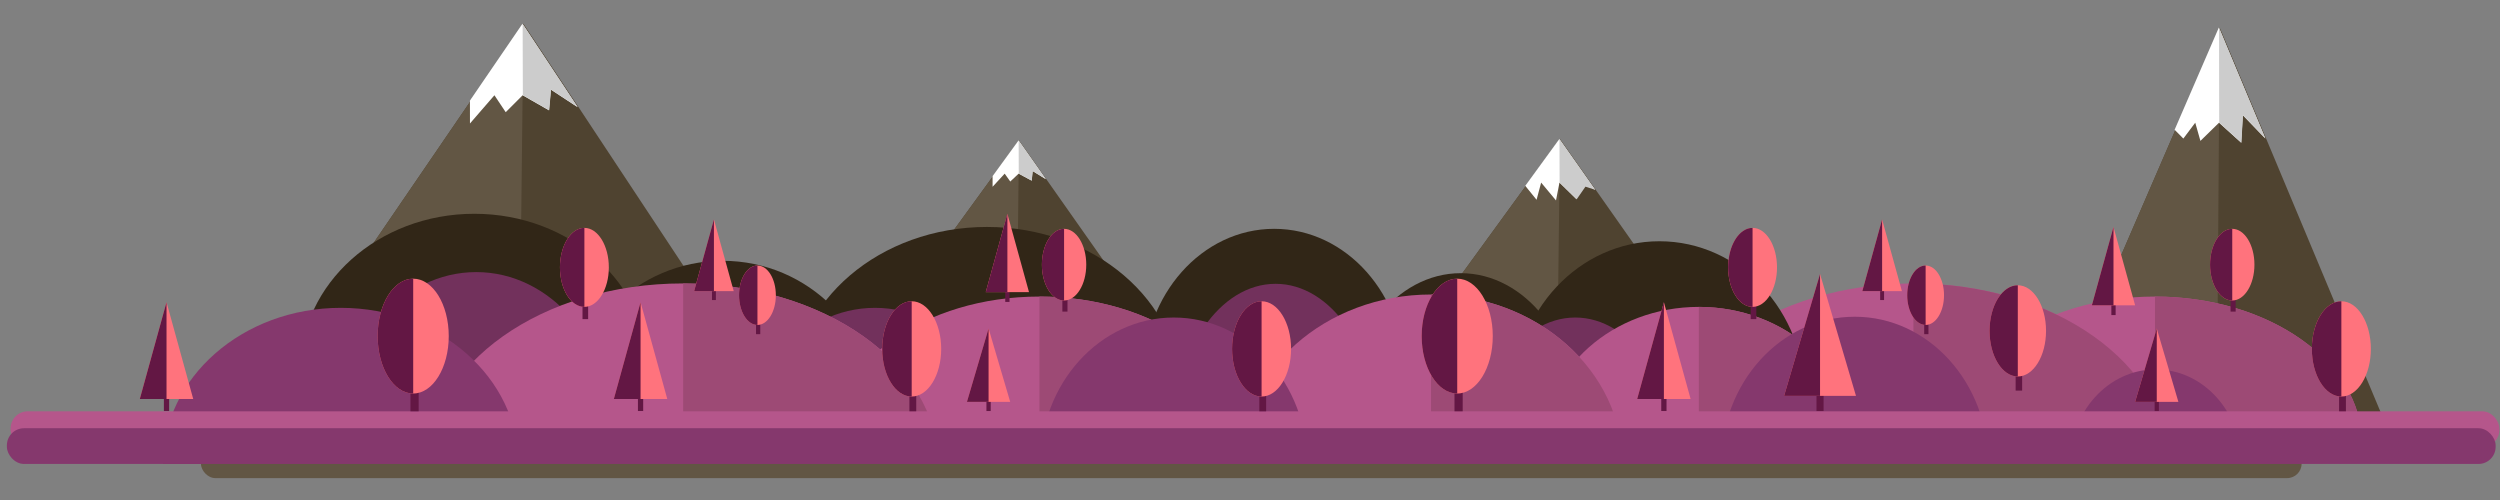 <?xml version="1.0" encoding="UTF-8"?><svg xmlns="http://www.w3.org/2000/svg" viewBox="0 0 2000 400"><rect x="0" y="0" width="2000" height="400" fill="#808080" stroke="none"/><defs><style>.cls-1{fill:#fff;}.cls-2{fill:#ff737d;}.cls-3{fill:#9d4a75;}.cls-4{fill:#85386d;}.cls-5{fill:#b5568b;}.cls-6{fill:#312617;}.cls-7{fill:#ccc;}.cls-8{fill:#72315c;}.cls-9{fill:#631744;}.cls-10{fill:#625644;}.cls-11{fill:#4f4330;}</style></defs><g id="bergen"><g><g><polygon class="cls-11" points="418.72 19.03 257.17 255.3 574.98 255.3 418.72 19.03"/><polygon class="cls-10" points="418.72 19.03 257.17 255.3 416.07 255.3 418.72 19.03"/></g><g><polygon class="cls-1" points="417.94 19.03 375.95 80.45 375.97 98.79 395.54 76.21 404.57 89.76 418.11 76.21 439.18 88.25 440.69 71.7 462.05 85.72 417.94 19.03"/><polygon class="cls-7" points="418.11 19.03 418.28 76.21 439.35 88.25 440.85 71.7 462.22 85.72 418.11 19.03"/></g></g><g><g><polygon class="cls-11" points="1775.73 22.04 1639.63 336.56 1907.36 336.56 1775.73 22.04"/><polygon class="cls-10" points="1775.73 22.04 1639.63 336.56 1773.5 336.56 1775.73 22.04"/></g><g><polygon class="cls-1" points="1775.07 22.04 1739.69 103.8 1746.67 110.84 1756.2 98.16 1760.33 112.72 1775.22 98.16 1792.96 114.19 1794.23 92.15 1812.23 110.82 1775.07 22.04"/><polygon class="cls-7" points="1775.22 22.04 1775.36 98.16 1793.11 114.19 1794.37 92.15 1812.37 110.82 1775.22 22.04"/></g></g><g><g><polygon class="cls-11" points="815.22 112.33 735.29 222.19 892.52 222.19 815.22 112.33"/><polygon class="cls-10" points="815.22 112.33 735.29 222.19 813.91 222.19 815.22 112.33"/></g><g><polygon class="cls-1" points="814.83 112.33 794.06 140.89 794.07 149.42 803.75 138.92 808.22 145.22 814.92 138.92 825.34 144.52 826.08 136.82 836.65 143.34 814.83 112.33"/><polygon class="cls-7" points="814.92 112.33 815 138.92 825.42 144.52 826.17 136.82 836.74 143.34 814.92 112.33"/></g></g><g><g><polygon class="cls-11" points="1247.97 111.19 1143.12 255.3 1349.38 255.3 1247.97 111.19"/><polygon class="cls-10" points="1247.97 111.19 1143.12 255.3 1246.25 255.3 1247.97 111.19"/></g><g><polygon class="cls-1" points="1247.47 111.19 1220.21 148.65 1229.26 159.83 1232.92 146.07 1244.8 160.35 1247.57 146.07 1261.25 159.43 1262.22 143.31 1276.09 151.86 1247.47 111.19"/><polygon class="cls-7" points="1247.57 111.19 1247.68 146.07 1261.36 159.43 1268.35 149.33 1276.2 151.86 1247.57 111.19"/></g></g></g><g id="Laag_4"><g><path class="cls-6" d="M518.67,295.93H240.27c0-68.98,62.32-124.91,139.2-124.91s139.2,55.92,139.2,124.91Z"/><path class="cls-6" d="M702.27,333.55h-248.31c0-68.98,55.59-124.91,124.15-124.91s124.15,55.92,124.15,124.91Z"/><path class="cls-6" d="M944.56,313.99h-310.01c0-73.14,69.4-132.43,155.01-132.43s155.01,59.29,155.01,132.43Z"/></g><path class="cls-8" d="M488.57,342.58h-215.2c0-68.98,48.17-124.91,107.6-124.91s107.6,55.92,107.6,124.91Z"/><path class="cls-8" d="M807.61,371.18h-215.2c0-68.98,48.17-124.91,107.6-124.91s107.6,55.92,107.6,124.91Z"/><g><path class="cls-5" d="M997.23,354.6h-331.35c0-64.82,74.17-117.36,165.67-117.36s165.67,52.54,165.67,117.36Z"/><path class="cls-3" d="M997.23,354.62h-165.67c0-43.61,0-54.79,0-117.36,91.5,0,165.67,52.54,165.67,117.36Z"/></g><g><path class="cls-5" d="M1889.64,354.6h-331.35c0-64.82,74.17-117.36,165.67-117.36s165.67,52.54,165.67,117.36Z"/><path class="cls-3" d="M1889.64,354.62h-165.67c0-43.61,0-54.79,0-117.36,91.5,0,165.67,52.54,165.67,117.36Z"/></g><g><path class="cls-5" d="M750.43,371.15H342.6c0-79.76,91.3-144.41,203.91-144.41s203.91,64.65,203.91,144.41Z"/><path class="cls-3" d="M750.43,371.18h-203.91c0-53.66,0-67.42,0-144.41,112.62,0,203.91,64.65,203.91,144.41Z"/></g><g><path class="cls-5" d="M1734.64,371.15h-407.83c0-79.76,91.3-144.41,203.91-144.41s203.91,64.65,203.91,144.41Z"/><path class="cls-3" d="M1734.64,371.18h-203.91c0-53.66,0-67.42,0-144.41,112.62,0,203.91,64.65,203.91,144.41Z"/></g><path class="cls-4" d="M414.83,371.18H130.41c0-68.98,63.67-124.91,142.21-124.91s142.21,55.92,142.21,124.91Z"/><g><path class="cls-6" d="M1123.94,300.86h-209.22c0-65.06,46.84-117.8,104.61-117.8s104.61,52.74,104.61,117.8Z"/><path class="cls-6" d="M1261.91,336.34h-186.6c0-65.06,41.77-117.8,93.3-117.8s93.3,52.74,93.3,117.8Z"/><path class="cls-6" d="M1443.99,317.89h-232.97c0-68.98,52.15-124.89,116.49-124.89s116.49,55.92,116.49,124.89Z"/></g><path class="cls-8" d="M1101.32,344.85h-161.72c0-65.06,36.2-117.8,80.86-117.8s80.86,52.74,80.86,117.8Z"/><path class="cls-8" d="M1341.08,371.82h-161.72c0-65.06,36.2-117.8,80.86-117.8s80.86,52.74,80.86,117.8Z"/><g><path class="cls-5" d="M1483.57,356.19h-249.01c0-61.13,55.74-110.68,124.5-110.68s124.5,49.55,124.5,110.68Z"/><path class="cls-3" d="M1483.57,356.21h-124.5c0-41.13,0-51.67,0-110.68,68.76,0,124.5,49.55,124.5,110.68Z"/></g><g><path class="cls-5" d="M1298.1,371.79h-306.48c0-75.21,68.61-136.19,153.24-136.19s153.24,60.97,153.24,136.19Z"/><path class="cls-3" d="M1298.1,371.82h-153.24c0-50.6,0-63.58,0-136.19,84.63,0,153.24,60.97,153.24,136.19Z"/></g><path class="cls-4" d="M1045.9,371.82h-213.75c0-65.06,47.85-117.8,106.87-117.8s106.87,52.74,106.87,117.8Z"/><path class="cls-4" d="M1590.68,371.18h-213.75c0-65.06,47.85-117.8,106.87-117.8s106.87,52.74,106.87,117.8Z"/><path class="cls-4" d="M1793.23,371.18h-137.29c0-41.79,30.73-75.66,68.64-75.66s68.64,33.87,68.64,75.66Z"/><rect class="cls-10" x="160.72" y="358.36" width="1680.57" height="24.13" rx="11.58" ry="11.58"/><rect class="cls-5" x="8.49" y="329.04" width="1991.01" height="28.59" rx="13.72" ry="13.72"/><rect class="cls-4" x="5.5" y="342.58" width="1991.01" height="28.59" rx="13.72" ry="13.72"/></g><g id="bomen"><g><rect class="cls-9" x="466" y="237.24" width="4.51" height="18.06"/><ellipse class="cls-2" cx="467.51" cy="213.91" rx="19.56" ry="31.6"/><path class="cls-9" d="M467.51,182.31c-10.8,0-19.56,14.15-19.56,31.6s8.76,31.6,19.56,31.6v-63.21Z"/></g><g><rect class="cls-9" x="604.82" y="253.75" width="3.4" height="13.59"/><ellipse class="cls-2" cx="605.96" cy="236.19" rx="14.72" ry="23.78"/><path class="cls-9" d="M605.96,212.41c-8.13,0-14.72,10.65-14.72,23.78s6.59,23.78,14.72,23.78v-47.57Z"/></g><g><rect class="cls-9" x="849.89" y="232.9" width="4.1" height="16.38"/><ellipse class="cls-2" cx="851.26" cy="211.73" rx="17.75" ry="28.67"/><path class="cls-9" d="M851.26,183.06c-9.8,0-17.75,12.84-17.75,28.67s7.95,28.67,17.75,28.67v-57.34Z"/></g><g><rect class="cls-9" x="727.54" y="307.26" width="5.45" height="21.78"/><ellipse class="cls-2" cx="729.36" cy="279.12" rx="23.6" ry="38.12"/><path class="cls-9" d="M729.36,241c-13.03,0-23.6,17.07-23.6,38.12s10.56,38.12,23.6,38.12v-76.24Z"/></g><g><rect class="cls-9" x="1007.46" y="307.26" width="5.45" height="21.78"/><ellipse class="cls-2" cx="1009.27" cy="279.12" rx="23.6" ry="38.12"/><path class="cls-9" d="M1009.27,241c-13.03,0-23.6,17.07-23.6,38.12s10.56,38.12,23.6,38.12v-76.24Z"/></g><g><rect class="cls-9" x="328.37" y="302.79" width="6.56" height="26.25"/><ellipse class="cls-2" cx="330.56" cy="268.88" rx="28.44" ry="45.94"/><path class="cls-9" d="M330.56,222.94c-15.71,0-28.44,20.57-28.44,45.94s12.73,45.94,28.44,45.94v-91.88Z"/></g><g><rect class="cls-9" x="789.15" y="313.99" width="3.41" height="14.84"/><g><polygon class="cls-2" points="790.86 262.82 808.17 321.51 773.55 321.51 790.86 262.82"/><polygon class="cls-9" points="790.86 262.82 790.86 321.51 773.55 321.51 790.86 262.82"/></g></g><g><rect class="cls-9" x="804.2" y="225.69" width="3.41" height="15.85"/><g><polygon class="cls-2" points="805.91 171.02 823.21 233.73 788.6 233.73 805.91 171.02"/><polygon class="cls-9" points="805.91 171.02 805.91 233.73 788.6 233.73 805.91 171.02"/></g></g><g><rect class="cls-9" x="569.58" y="225.54" width="3.12" height="14.5"/><g><polygon class="cls-2" points="571.14 175.54 586.97 232.89 555.31 232.89 571.14 175.54"/><polygon class="cls-9" points="571.14 175.54 571.14 232.89 555.31 232.89 571.14 175.54"/></g></g><g><rect class="cls-9" x="510.34" y="309.25" width="4.21" height="19.57"/><g><polygon class="cls-2" points="512.45 241.75 533.82 319.18 491.08 319.18 512.45 241.75"/><polygon class="cls-9" points="512.45 241.75 512.45 319.18 491.08 319.18 512.45 241.75"/></g></g><g><rect class="cls-9" x="131.11" y="309.25" width="4.21" height="19.57"/><g><polygon class="cls-2" points="133.22 241.75 154.58 319.18 111.85 319.18 133.22 241.75"/><polygon class="cls-9" points="133.22 241.75 133.22 319.18 111.85 319.18 133.22 241.75"/></g></g><g><rect class="cls-9" x="1400.55" y="237.24" width="4.51" height="18.06"/><ellipse class="cls-2" cx="1402.05" cy="213.91" rx="19.56" ry="31.6"/><path class="cls-9" d="M1402.05,182.31c-10.8,0-19.56,14.15-19.56,31.6s8.76,31.6,19.56,31.6v-63.21Z"/></g><g><rect class="cls-9" x="1539.37" y="253.75" width="3.4" height="13.59"/><ellipse class="cls-2" cx="1540.5" cy="236.19" rx="14.72" ry="23.78"/><path class="cls-9" d="M1540.5,212.41c-8.13,0-14.72,10.65-14.72,23.78s6.59,23.78,14.72,23.78v-47.57Z"/></g><g><rect class="cls-9" x="1784.44" y="232.9" width="4.1" height="16.38"/><ellipse class="cls-2" cx="1785.8" cy="211.73" rx="17.75" ry="28.67"/><path class="cls-9" d="M1785.8,183.06c-9.8,0-17.75,12.84-17.75,28.67s7.95,28.67,17.75,28.67v-57.34Z"/></g><g><rect class="cls-9" x="1612.51" y="291.63" width="5.21" height="20.85"/><ellipse class="cls-2" cx="1614.24" cy="264.7" rx="22.59" ry="36.49"/><path class="cls-9" d="M1614.24,228.21c-12.48,0-22.59,16.34-22.59,36.49s10.11,36.49,22.59,36.49v-72.98Z"/></g><g><rect class="cls-9" x="1871.27" y="307.26" width="5.45" height="21.78"/><ellipse class="cls-2" cx="1873.09" cy="279.12" rx="23.6" ry="38.12"/><path class="cls-9" d="M1873.09,241c-13.03,0-23.6,17.07-23.6,38.12s10.56,38.12,23.6,38.12v-76.24Z"/></g><g><rect class="cls-9" x="1163.59" y="302.79" width="6.56" height="26.25"/><ellipse class="cls-2" cx="1165.78" cy="268.88" rx="28.44" ry="45.94"/><path class="cls-9" d="M1165.78,222.94c-15.71,0-28.44,20.57-28.44,45.94s12.73,45.94,28.44,45.94v-91.88Z"/></g><g><rect class="cls-9" x="1723.7" y="313.99" width="3.41" height="14.84"/><g><polygon class="cls-2" points="1725.41 262.82 1742.71 321.51 1708.1 321.51 1725.41 262.82"/><polygon class="cls-9" points="1725.41 262.82 1725.41 321.51 1708.1 321.51 1725.41 262.82"/></g></g><g><rect class="cls-9" x="1453.19" y="304.18" width="5.67" height="24.65"/><g><polygon class="cls-2" points="1456.03 219.18 1484.78 316.68 1427.28 316.68 1456.03 219.18"/><polygon class="cls-9" points="1456.03 219.18 1456.03 316.68 1427.28 316.68 1456.03 219.18"/></g></g><g><rect class="cls-9" x="1689.09" y="236.22" width="3.41" height="15.85"/><g><polygon class="cls-2" points="1690.79 181.56 1708.1 244.26 1673.49 244.26 1690.79 181.56"/><polygon class="cls-9" points="1690.79 181.56 1690.79 244.26 1673.49 244.26 1690.79 181.56"/></g></g><g><rect class="cls-9" x="1504.13" y="225.54" width="3.12" height="14.5"/><g><polygon class="cls-2" points="1505.69 175.54 1521.52 232.89 1489.86 232.89 1505.69 175.54"/><polygon class="cls-9" points="1505.69 175.54 1505.69 232.89 1489.86 232.89 1505.69 175.54"/></g></g><g><rect class="cls-9" x="1329.01" y="309.25" width="4.21" height="19.57"/><g><polygon class="cls-2" points="1331.12 241.75 1352.49 319.18 1309.75 319.18 1331.12 241.75"/><polygon class="cls-9" points="1331.12 241.75 1331.12 319.18 1309.75 319.18 1331.12 241.75"/></g></g></g></svg>